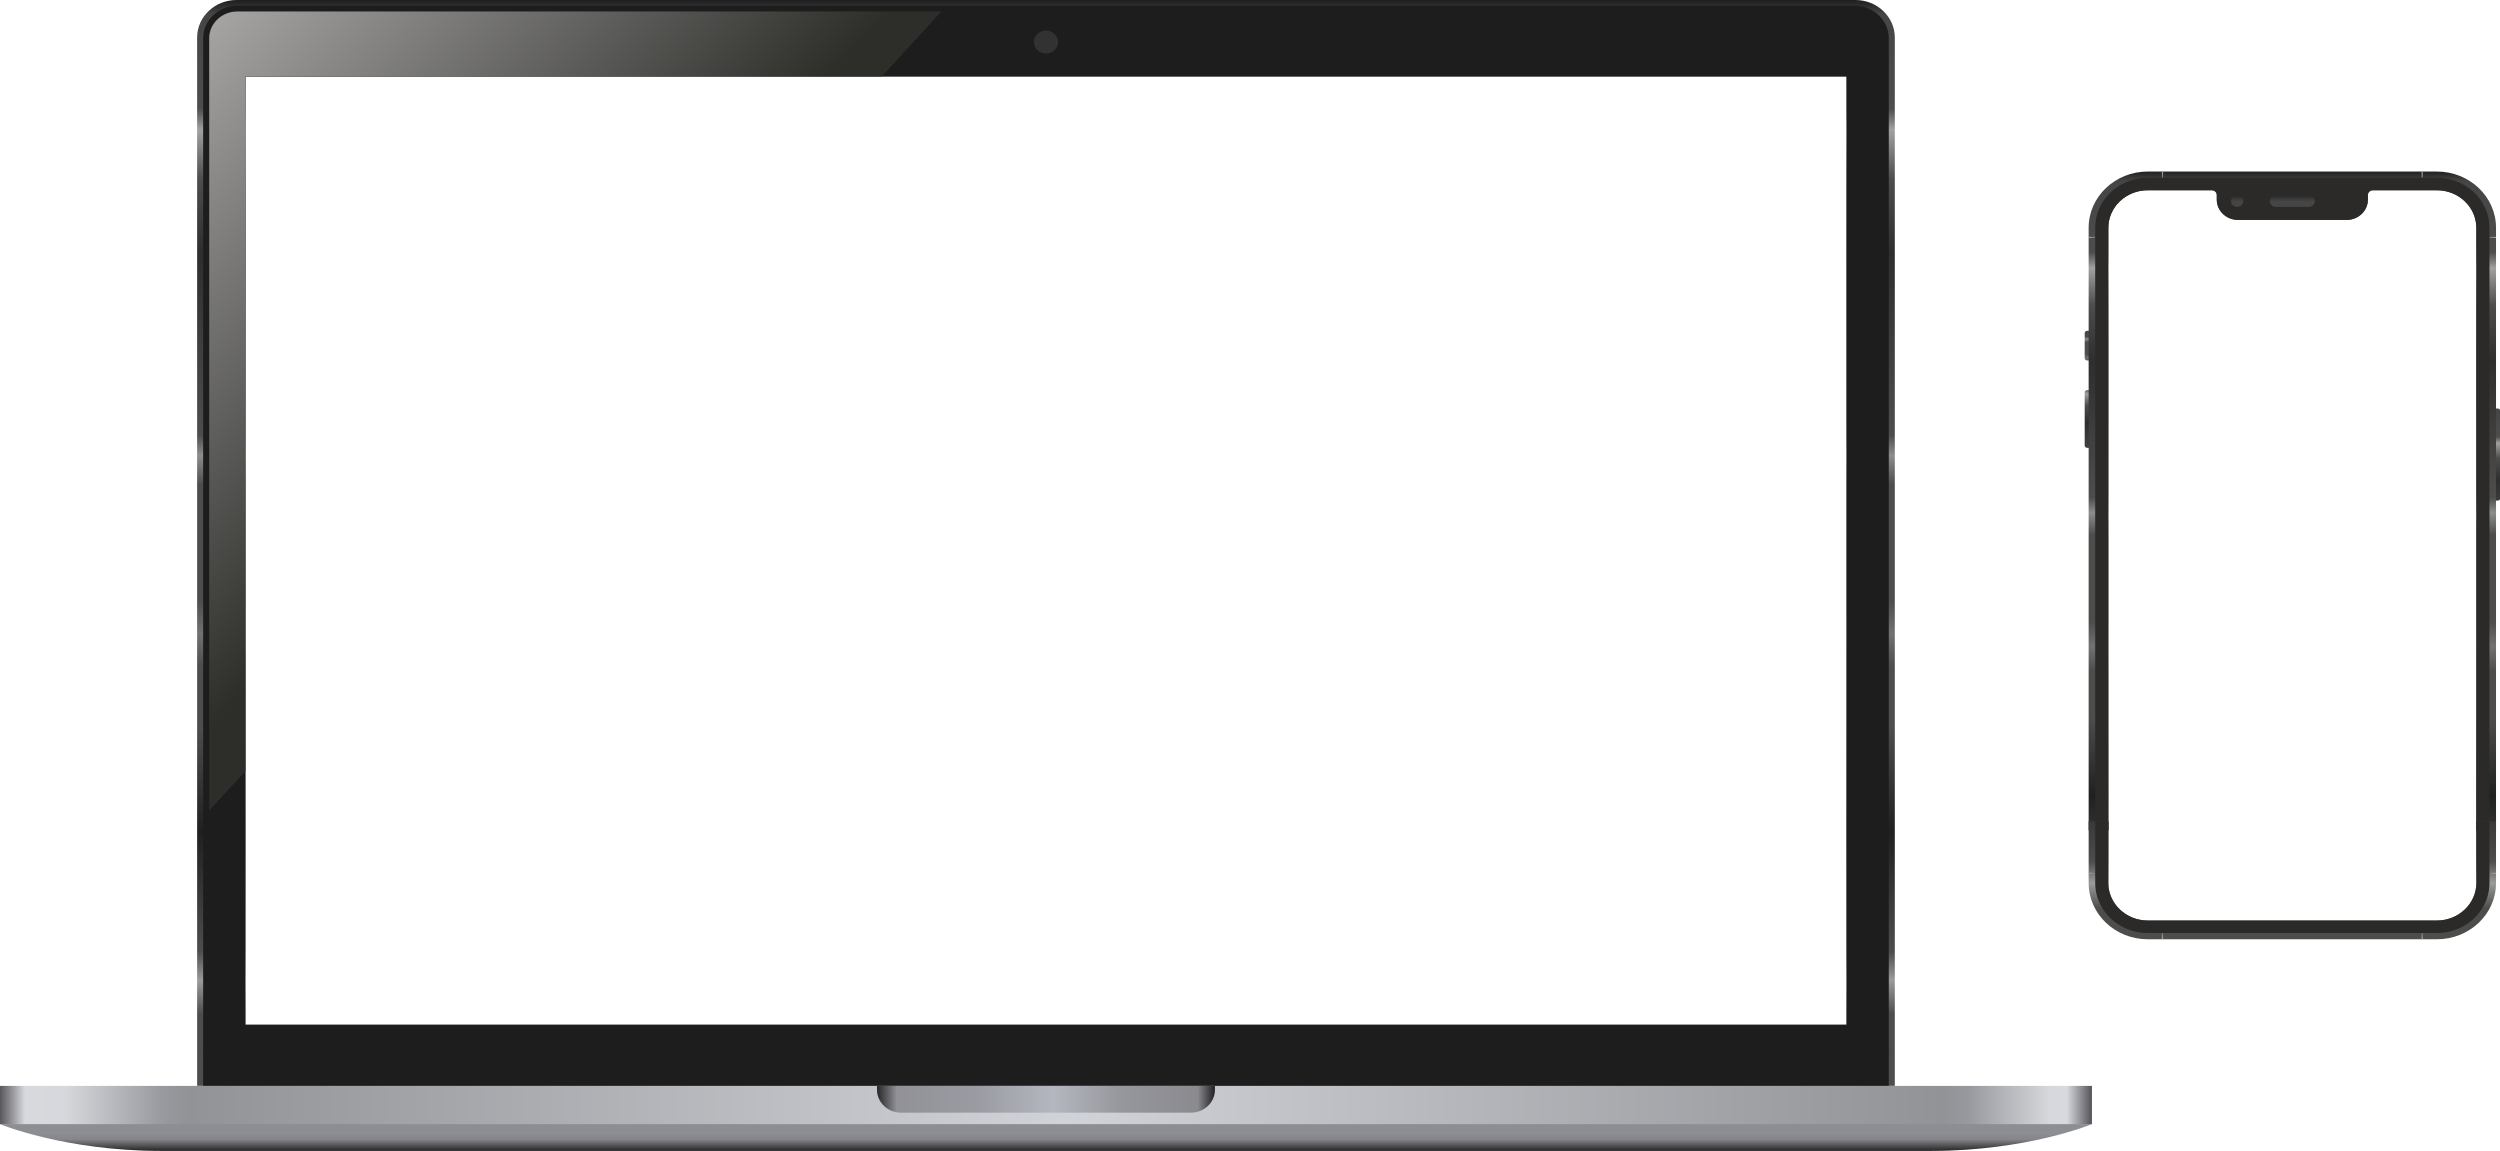 <?xml version="1.0" encoding="UTF-8"?> <svg xmlns="http://www.w3.org/2000/svg" xmlns:xlink="http://www.w3.org/1999/xlink" xmlns:xodm="http://www.corel.com/coreldraw/odm/2003" xml:space="preserve" width="671.391mm" height="309.083mm" version="1.0" style="shape-rendering:geometricPrecision; text-rendering:geometricPrecision; image-rendering:optimizeQuality; fill-rule:evenodd; clip-rule:evenodd" viewBox="0 0 53753.99 24746.3"> <defs> <style type="text/css"> .fil15 {fill:#2B2A29;fill-rule:nonzero} .fil6 {fill:#323232;fill-rule:nonzero} .fil2 {fill:#1D1D1D;fill-rule:nonzero} .fil10 {fill:url(#id0)} .fil19 {fill:url(#id1)} .fil11 {fill:url(#id2)} .fil17 {fill:url(#id3)} .fil4 {fill:url(#id4)} .fil16 {fill:url(#id5)} .fil3 {fill:url(#id6)} .fil7 {fill:url(#id7)} .fil8 {fill:url(#id8)} .fil18 {fill:url(#id9)} .fil22 {fill:url(#id10)} .fil12 {fill:url(#id11)} .fil14 {fill:url(#id12)} .fil20 {fill:url(#id13)} .fil21 {fill:url(#id14)} .fil13 {fill:url(#id15)} .fil1 {fill:url(#id16)} .fil0 {fill:url(#id17)} .fil9 {fill:url(#id18)} .fil5 {fill:url(#id19)} </style> <linearGradient id="id0" gradientUnits="userSpaceOnUse" x1="49288.9" y1="3688.19" x2="49288.9" y2="20707.94"> <stop offset="0" style="stop-opacity:1; stop-color:#212121"></stop> <stop offset="0.012" style="stop-opacity:1; stop-color:#454546"></stop> <stop offset="0.102" style="stop-opacity:1; stop-color:#4D4D4C"></stop> <stop offset="0.122" style="stop-opacity:1; stop-color:#A2A0A0"></stop> <stop offset="0.169" style="stop-opacity:1; stop-color:#4D4D4C"></stop> <stop offset="0.239" style="stop-opacity:1; stop-color:#2E2E2E"></stop> <stop offset="0.412" style="stop-opacity:1; stop-color:#4D4D4C"></stop> <stop offset="0.431" style="stop-opacity:1; stop-color:#8C8D8D"></stop> <stop offset="0.459" style="stop-opacity:1; stop-color:#4D4D4C"></stop> <stop offset="0.569" style="stop-opacity:1; stop-color:#4D4D4C"></stop> <stop offset="0.6" style="stop-opacity:1; stop-color:#727272"></stop> <stop offset="0.631" style="stop-opacity:1; stop-color:#4D4D4C"></stop> <stop offset="0.69" style="stop-opacity:1; stop-color:#4D4D4C"></stop> <stop offset="0.788" style="stop-opacity:1; stop-color:#1F2020"></stop> <stop offset="0.902" style="stop-opacity:1; stop-color:#4D4D4C"></stop> <stop offset="0.929" style="stop-opacity:1; stop-color:#9A9B9B"></stop> <stop offset="0.961" style="stop-opacity:1; stop-color:#4D4D4C"></stop> <stop offset="1" style="stop-opacity:1; stop-color:#4D4D4C"></stop> </linearGradient> <linearGradient id="id1" gradientUnits="userSpaceOnUse" x1="44909.37" y1="18778.59" x2="45050.65" y2="18778.59"> <stop offset="0" style="stop-opacity:1; stop-color:#A7A6A6"></stop> <stop offset="1" style="stop-opacity:1; stop-color:#767777"></stop> </linearGradient> <linearGradient id="id2" gradientUnits="userSpaceOnUse" xlink:href="#id1" x1="44909.37" y1="5105.26" x2="45050.65" y2="5105.26"> </linearGradient> <linearGradient id="id3" gradientUnits="userSpaceOnUse" x1="49288.98" y1="4428.58" x2="49288.98" y2="4209.55"> <stop offset="0" style="stop-opacity:1; stop-color:#454545"></stop> <stop offset="0.431" style="stop-opacity:1; stop-color:#454545"></stop> <stop offset="1" style="stop-opacity:1; stop-color:#2A2A2A"></stop> <stop offset="1" style="stop-opacity:1; stop-color:#2A2A2A"></stop> </linearGradient> <linearGradient id="id4" gradientUnits="userSpaceOnUse" x1="18857.06" y1="23636.41" x2="26123.08" y2="23636.41"> <stop offset="0" style="stop-opacity:1; stop-color:#272728"></stop> <stop offset="0.059" style="stop-opacity:1; stop-color:#919197"></stop> <stop offset="0.302" style="stop-opacity:1; stop-color:#9B9CA3"></stop> <stop offset="0.522" style="stop-opacity:1; stop-color:#B4B7BF"></stop> <stop offset="0.722" style="stop-opacity:1; stop-color:#96979D"></stop> <stop offset="0.949" style="stop-opacity:1; stop-color:#8A8A8F"></stop> <stop offset="1" style="stop-opacity:1; stop-color:#212123"></stop> </linearGradient> <linearGradient id="id5" gradientUnits="userSpaceOnUse" xlink:href="#id3" x1="48101.34" y1="4428.58" x2="48101.34" y2="4209.55"> </linearGradient> <linearGradient id="id6" gradientUnits="userSpaceOnUse" x1="-0.01" y1="23759.66" x2="44980.05" y2="23759.66"> <stop offset="0" style="stop-opacity:1; stop-color:#57575C"></stop> <stop offset="0.012" style="stop-opacity:1; stop-color:#D8D9DE"></stop> <stop offset="0.031" style="stop-opacity:1; stop-color:#D7D8DC"></stop> <stop offset="0.078" style="stop-opacity:1; stop-color:#97999E"></stop> <stop offset="0.09" style="stop-opacity:1; stop-color:#929397"></stop> <stop offset="0.51" style="stop-opacity:1; stop-color:#D2D3D8"></stop> <stop offset="0.929" style="stop-opacity:1; stop-color:#929397"></stop> <stop offset="0.941" style="stop-opacity:1; stop-color:#97999E"></stop> <stop offset="0.98" style="stop-opacity:1; stop-color:#D7D8DC"></stop> <stop offset="0.988" style="stop-opacity:1; stop-color:#D8D9DE"></stop> <stop offset="1" style="stop-opacity:1; stop-color:#545358"></stop> </linearGradient> <linearGradient id="id7" gradientUnits="userSpaceOnUse" xlink:href="#id0" x1="44878.48" y1="6260.34" x2="44878.48" y2="8648.6"> </linearGradient> <linearGradient id="id8" gradientUnits="userSpaceOnUse" xlink:href="#id0" x1="44878.48" y1="7829.79" x2="44878.48" y2="13050.42"> </linearGradient> <linearGradient id="id9" gradientUnits="userSpaceOnUse" xlink:href="#id0" x1="49288.9" y1="3175.92" x2="49288.9" y2="20195.67"> </linearGradient> <linearGradient id="id10" gradientUnits="userSpaceOnUse" x1="46497.08" y1="20061.44" x2="46497.08" y2="20195.73"> <stop offset="0" style="stop-opacity:1; stop-color:#767777"></stop> <stop offset="1" style="stop-opacity:1; stop-color:#A7A6A6"></stop> </linearGradient> <linearGradient id="id11" gradientUnits="userSpaceOnUse" xlink:href="#id10" x1="53527.39" y1="5105.26" x2="53668.67" y2="5105.26"> </linearGradient> <linearGradient id="id12" gradientUnits="userSpaceOnUse" xlink:href="#id10" x1="46497.08" y1="3822.49" x2="46497.08" y2="3688.21"> </linearGradient> <linearGradient id="id13" gradientUnits="userSpaceOnUse" xlink:href="#id10" x1="53527.39" y1="18778.59" x2="53668.67" y2="18778.59"> </linearGradient> <linearGradient id="id14" gradientUnits="userSpaceOnUse" xlink:href="#id10" x1="52080.89" y1="20061.44" x2="52080.89" y2="20195.73"> </linearGradient> <linearGradient id="id15" gradientUnits="userSpaceOnUse" xlink:href="#id10" x1="52080.89" y1="3822.49" x2="52080.89" y2="3688.21"> </linearGradient> <linearGradient id="id16" gradientUnits="userSpaceOnUse" xlink:href="#id0" x1="22490.02" y1="26.53" x2="22490.02" y2="22686.52"> </linearGradient> <linearGradient id="id17" gradientUnits="userSpaceOnUse" x1="22490.02" y1="24171.84" x2="22490.02" y2="24760.82"> <stop offset="0" style="stop-opacity:1; stop-color:#8C8E93"></stop> <stop offset="0.361" style="stop-opacity:1; stop-color:#8C8E93"></stop> <stop offset="0.502" style="stop-opacity:1; stop-color:#85878C"></stop> <stop offset="0.541" style="stop-opacity:1; stop-color:#89898D"></stop> <stop offset="1" style="stop-opacity:1; stop-color:#212123"></stop> </linearGradient> <linearGradient id="id18" gradientUnits="userSpaceOnUse" xlink:href="#id0" x1="53693.65" y1="8699.33" x2="53693.65" y2="15510.03"> </linearGradient> <linearGradient id="id19" gradientUnits="userSpaceOnUse" x1="3770.47" y1="664.98" x2="11647.9" y2="8152.02"> <stop offset="0" style="stop-opacity:1; stop-color:#AAA9A8"></stop> <stop offset="0" style="stop-opacity:1; stop-color:#AAA9A8"></stop> <stop offset="1" style="stop-opacity:1; stop-color:#2D2D2A"></stop> </linearGradient> </defs> <g id="Слой_x0020_1">  <g id="_1007164016"> <path class="fil0" d="M44980.14 24170.78c0,0 -1384.03,575.52 -3460.06,575.52 -2076.06,0 -35984.08,0 -38060.12,0 -2075.92,0 -3459.96,-575.52 -3459.96,-575.52l22490.09 -164.46 22490.06 164.46z"></path> <path class="fil1" d="M40741.57 23348.59l-36503.05 0 0 -22541.98c0,-445.48 379.94,-806.62 848.7,-806.62l34805.68 0c468.73,0 848.67,361.14 848.67,806.62l0 22541.98zm-35465.06 -1315.36l34427.16 0 0 -20389.02 -34427.16 0 0 20389.02z"></path> <path class="fil2" d="M4368.24 23348.59l0 -22526.48c0,-385.33 329.87,-698.78 735.29,-698.78l34773.06 0c405.35,0 735.21,313.45 735.21,698.78l0 22526.48 -36243.56 0zm908.27 -1315.36l34427.16 0 0 -20389.02 -34427.16 0 0 20389.02z"></path> <polygon class="fil3" points="-0,24170.78 44980.14,24170.78 44980.14,23348.59 -0,23348.59 "></polygon> <path class="fil4" d="M25605.5 23924.13l-6230.91 0c-285.92,0 -517.52,-220.22 -517.52,-491.96l0 -83.58 7265.98 0 0 83.58c0,271.74 -231.7,491.96 -517.55,491.96z"></path> <g> <polygon class="fil2" points="4368.24,22588.59 40611.8,22588.59 40611.8,22628.91 4368.24,22628.91 "></polygon> </g> <path class="fil5" d="M20241.1 246.68l-1280.46 1397.54 -13684.13 0 0 14935.35 -778.51 849.7 0 -16607.15c0,-317.32 271.61,-575.43 605.53,-575.43l15137.57 0z"></path> <path class="fil6" d="M22749.54 904.31c0,136.23 -116.2,246.66 -259.45,246.66 -143.32,0 -259.51,-110.43 -259.51,-246.66 0,-136.25 116.19,-246.61 259.51,-246.61 143.26,0 259.45,110.36 259.45,246.61z"></path> <g id="_1007157776"> <g> <path class="fil7" d="M44932.87 7112.28l0 637.84 -54.4 0c-29.98,0 -54.32,-23.18 -54.32,-52.05l0 -533.74c0,-28.88 24.34,-52.04 54.32,-52.04l54.4 0z"></path> <path class="fil8" d="M44932.87 8387.89l0 1242.12 -54.4 0c-29.98,0 -54.32,-23.16 -54.32,-52.04l0 -1137.96c0,-28.98 24.34,-52.11 54.32,-52.11l54.4 0z"></path> <path class="fil9" d="M53753.99 8825.32l0 1896.37c0,23.14 -19.36,41.63 -43.71,41.63l-77.05 0 0 -1979.62 77.05 0c24.36,0 43.71,18.78 43.71,41.63z"></path> <path class="fil10" d="M53668.52 4896.68l0 12961.21 -423.84 0 0 -12961.22c0,-444.04 -380.37,-805.65 -847.66,-805.65l-1377.41 0c-58.73,0 -106,45 -106,100.74l0 100.67c0,241.09 -205.55,436.47 -459.23,436.47l-2330.99 0c-253.66,0 -459.23,-195.39 -459.23,-436.47l0 -100.67c0,-55.74 -47.34,-100.74 -106,-100.74l-1377.41 0c-467.29,0 -847.66,361.61 -847.66,805.65l0 12961.22 -423.83 0 0 -12961.21c0,-667.31 569.38,-1208.4 1271.49,-1208.4l6216.26 0c702.45,0 1271.49,541.09 1271.49,1208.4z"></path> <polygon class="fil11" points="44909.37,5117.66 45050.65,5117.66 45050.65,5092.9 44909.37,5092.9 "></polygon> <polygon class="fil12" points="53527.4,5117.66 53668.61,5117.66 53668.61,5092.9 53527.4,5092.9 "></polygon> <polygon class="fil13" points="52067.83,3822.49 52093.97,3822.49 52093.97,3688.21 52067.83,3688.21 "></polygon> <polygon class="fil14" points="46484.08,3822.49 46510.09,3822.49 46510.09,3688.21 46484.08,3688.21 "></polygon> <path id="Кривая" class="fil15" d="M53244.69 4896.68l0 12961.21 282.5 0 0 -12961.21c0,-197.79 -56.77,-388.94 -163.11,-555.58 -209.74,-328.69 -579.44,-518.6 -967.06,-518.6l-6216.26 0c-387.97,0 -758.08,190.45 -967.71,519.61 -106,166.43 -162.57,357.14 -162.57,554.57l0 12961.21 282.62 0 0 -12961.21c0,-444.04 380.38,-805.66 847.67,-805.66l1377.4 0c58.66,0 106,45 106,100.75l0 100.68c0,241.08 205.56,436.46 459.21,436.46l2331 0c253.69,0 459.22,-195.38 459.22,-436.46l0 -100.68c0,-55.76 47.28,-100.75 106,-100.75l1377.42 0c467.28,0 847.66,361.62 847.66,805.66z"></path> <path class="fil16" d="M48232.81 4323.49c0,68.97 -58.92,124.96 -131.47,124.96 -72.55,0 -131.37,-56 -131.37,-124.96 0,-68.95 58.81,-124.88 131.37,-124.88 72.55,0 131.47,55.92 131.47,124.88z"></path> <path class="fil17" d="M49642.3 4448.46l-706.55 0c-71.95,0 -130.16,-55.43 -130.16,-123.75l0 -2.33c0,-68.33 58.21,-123.75 130.16,-123.75l706.55 0c71.87,0 130.19,55.43 130.19,123.75l0 2.33c0,68.33 -58.32,123.75 -130.19,123.75z"></path> </g> <g> <path class="fil18" d="M53668.52 17659.53l0 1327.65c0,667.4 -569.04,1208.57 -1271.49,1208.57l-6216.26 0c-702.11,0 -1271.49,-541.17 -1271.49,-1208.57l0 -1327.65 423.83 0 0 1327.65c0,444.13 380.37,805.67 847.66,805.67l6216.25 0c467.29,0 847.66,-361.54 847.66,-805.67l0 -1327.65 423.84 0z"></path> <polygon class="fil19" points="44909.37,18790.93 45050.65,18790.93 45050.65,18766.25 44909.37,18766.25 "></polygon> <polygon class="fil20" points="53527.4,18790.93 53668.61,18790.93 53668.61,18766.25 53527.4,18766.25 "></polygon> <polygon class="fil21" points="52067.83,20195.75 52093.97,20195.75 52093.97,20061.37 52067.83,20061.37 "></polygon> <polygon class="fil22" points="46484.08,20195.75 46510.09,20195.75 46510.09,20061.37 46484.08,20061.37 "></polygon> <path id="Кривая_0" class="fil15" d="M53244.69 17659.53l0 1327.65c0,444.13 -380.38,805.66 -847.66,805.66l-6216.26 0c-467.28,0 -847.67,-361.53 -847.67,-805.66l0 -1327.65 -282.62 0 0 1327.65c0,196.53 56.12,386.44 161.24,552.35 209.34,330.39 580.2,521.84 969.04,521.84l6216.26 0c388.48,0 758.92,-190.9 968.38,-520.81 105.48,-166.16 161.78,-356.45 161.78,-553.38l0 -1327.65 -282.5 0z"></path> </g> </g> </g> </g> </svg> 